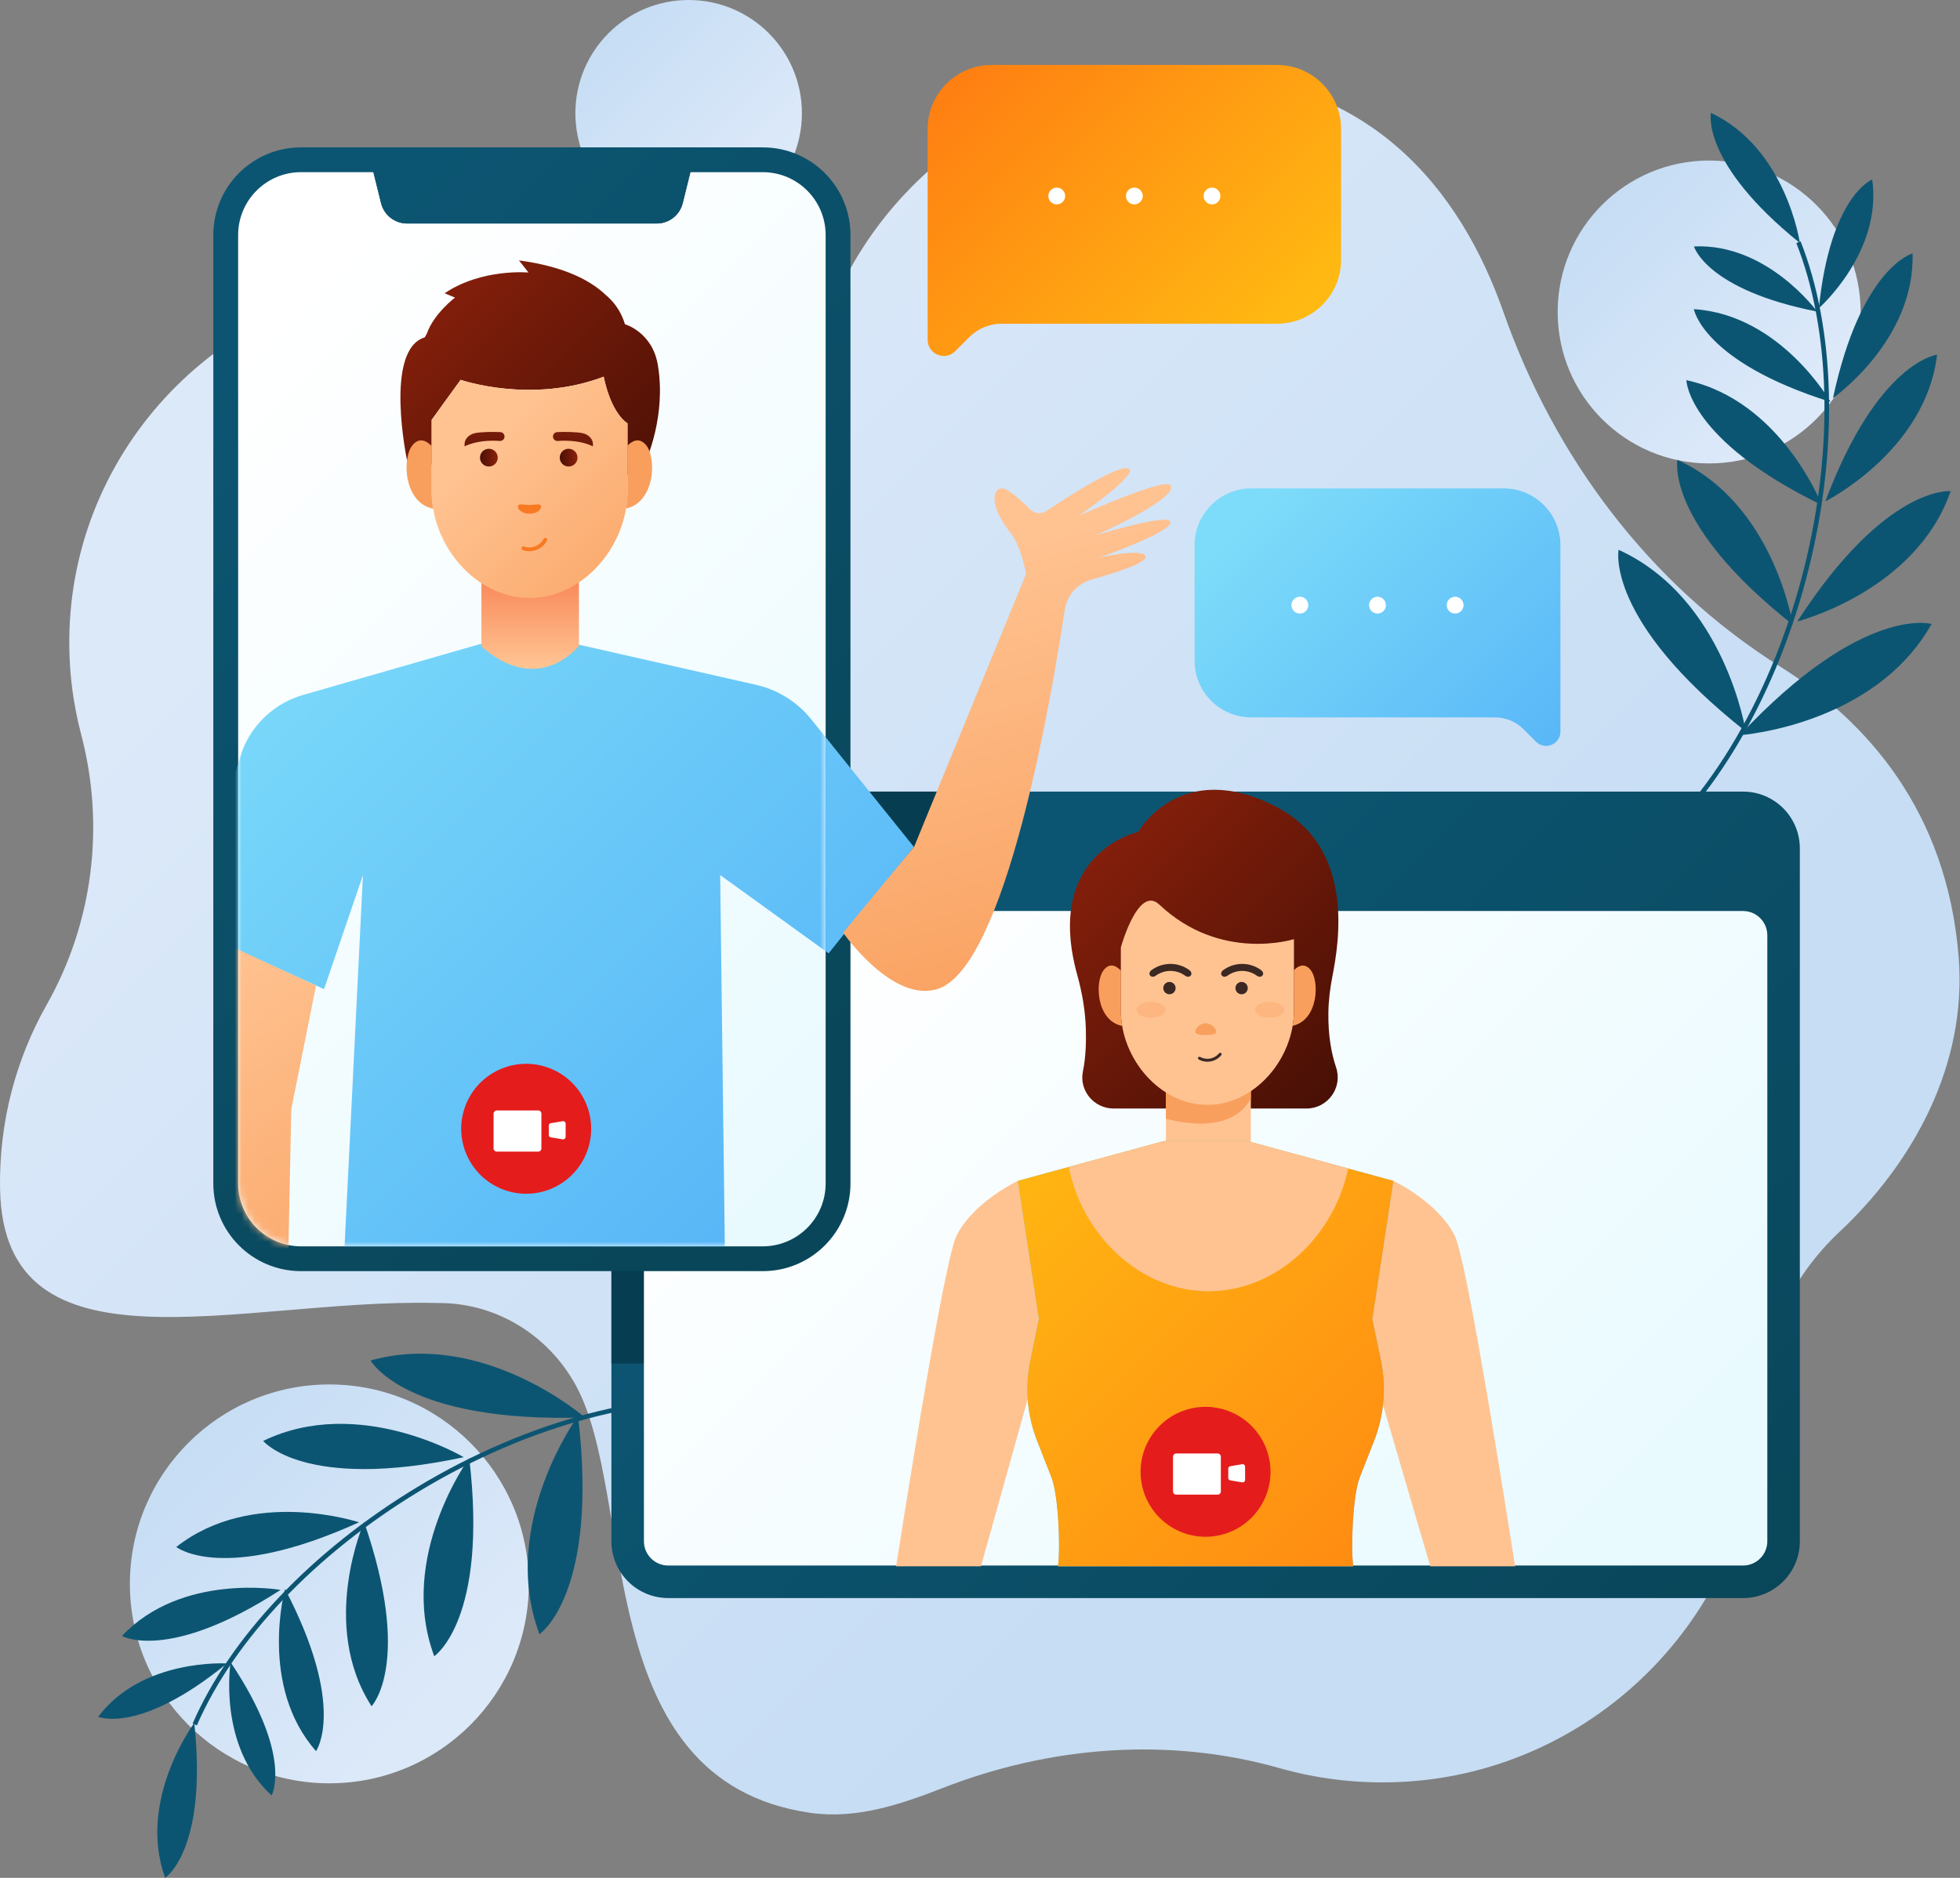 <svg width="288" height="276" viewBox="0 0 288 276" fill="none" xmlns="http://www.w3.org/2000/svg">
<rect x="0" y="0" width="288" height="276" fill="#808080" stroke="none"/>
<path d="M287.805 140.667C286.097 119.26 274.384 106.029 261.534 97.941C242.361 85.875 228.412 67.223 220.907 45.847C214.613 27.921 201.232 10.817 174.135 10.817C151.28 10.817 131.567 24.178 122.858 43.671C120.279 49.445 114.954 53.504 108.712 54.531C108.628 54.545 108.543 54.56 108.459 54.574C103.553 55.393 98.488 54.253 94.461 51.335C85.392 44.764 74.168 40.988 62.049 41.272C34.002 41.928 11.08 64.661 10.207 92.703C10.042 97.991 10.65 103.112 11.928 107.961C15.451 121.341 13.681 135.625 6.864 147.665C2.355 155.631 -0.158 164.875 0.008 174.72C0.484 203.073 35.53 190.84 63.88 191.501C64.161 191.508 64.442 191.512 64.722 191.514C73.04 191.579 80.547 196.259 84.57 203.538C93.622 219.92 86.579 261.803 119.111 266.448C125.866 267.412 132.457 265.162 138.45 262.819C154.278 256.632 171.685 255.242 188.034 259.877C193.259 261.358 198.798 262.091 204.528 261.951C233.563 261.247 257.338 237.812 258.445 208.789C258.462 208.328 258.474 207.868 258.481 207.41C258.619 197.38 263.004 187.889 270.32 181.026C281.082 170.934 289.071 156.536 287.805 140.667Z" fill="url(#paint0_linear_60_1719)"/>
<path d="M48.397 262.102C64.585 262.102 77.708 248.979 77.708 232.791C77.708 216.603 64.585 203.48 48.397 203.48C32.209 203.48 19.086 216.603 19.086 232.791C19.086 248.979 32.209 262.102 48.397 262.102Z" fill="url(#paint1_linear_60_1719)"/>
<path d="M101.188 33.285C110.38 33.285 117.831 25.834 117.831 16.642C117.831 7.451 110.38 0 101.188 0C91.997 0 84.546 7.451 84.546 16.642C84.546 25.834 91.997 33.285 101.188 33.285Z" fill="url(#paint2_linear_60_1719)"/>
<path d="M251.14 68.114C263.434 68.114 273.4 58.148 273.4 45.854C273.4 33.56 263.434 23.594 251.14 23.594C238.846 23.594 228.88 33.56 228.88 45.854C228.88 58.148 238.846 68.114 251.14 68.114Z" fill="url(#paint3_linear_60_1719)"/>
<path d="M28.924 253.597L28.301 253.327C33.839 240.58 45.847 227.923 61.246 218.603C77.614 208.695 95.841 203.909 110.002 205.798L109.912 206.472C95.898 204.602 77.839 209.355 61.597 219.184C46.315 228.434 34.407 240.977 28.924 253.597Z" fill="#0C5572"/>
<path d="M28.548 253.234C28.548 253.234 20.108 264.511 24.266 276C24.266 276 30.538 271.912 28.548 253.234Z" fill="#0C5572"/>
<path d="M33.883 244.315C33.883 244.315 31.927 256.612 39.91 263.884C39.91 263.884 43.133 258.103 33.883 244.315Z" fill="#0C5572"/>
<path d="M33.343 244.488C33.343 244.488 20.918 243.692 14.426 252.323C14.426 252.323 20.483 254.989 33.343 244.488Z" fill="#0C5572"/>
<path d="M41.881 233.542C41.881 233.542 37.978 247.771 46.437 257.375C46.437 257.375 50.984 250.984 41.881 233.542Z" fill="#0C5572"/>
<path d="M41.224 233.676C41.224 233.676 26.692 231.123 17.923 240.445C17.923 240.445 24.71 244.373 41.224 233.676Z" fill="#0C5572"/>
<path d="M53.501 223.702C53.501 223.702 46.841 238.771 54.597 250.774C54.597 250.774 60.673 244.467 53.501 223.702Z" fill="#0C5572"/>
<path d="M52.752 223.74C52.752 223.74 37.125 218.522 25.902 227.369C25.902 227.369 32.75 232.828 52.752 223.74Z" fill="#0C5572"/>
<path d="M68.95 214.305C68.95 214.305 58.337 228.819 63.808 243.424C63.808 243.424 71.756 238.117 68.95 214.305Z" fill="#0C5572"/>
<path d="M68.144 214.172C68.144 214.172 52.699 204.966 38.671 211.781C38.671 211.781 44.699 219.197 68.144 214.172Z" fill="#0C5572"/>
<path d="M84.936 208.097C84.936 208.097 73.24 224.092 79.269 240.187C79.269 240.187 88.029 234.338 84.936 208.097Z" fill="#0C5572"/>
<path d="M85.947 208.332C85.947 208.332 71.004 195.319 54.454 199.958C54.454 199.958 59.537 209.183 85.947 208.332Z" fill="#0C5572"/>
<path d="M263.95 35.725L264.581 35.476C269.679 48.405 270.138 65.845 265.839 83.324C261.271 101.905 251.768 118.177 240.418 126.854L240.005 126.315C251.237 117.727 260.646 101.597 265.18 83.162C269.446 65.817 268.998 48.526 263.95 35.725Z" fill="#0C5572"/>
<path d="M264.473 35.717C264.473 35.717 262.467 21.774 251.403 16.59C251.403 16.59 249.858 23.917 264.473 35.717Z" fill="#0C5572"/>
<path d="M267.007 45.795C267.007 45.795 259.696 35.716 248.908 36.22C248.908 36.22 250.717 42.587 267.007 45.795Z" fill="#0C5572"/>
<path d="M267.266 45.291C267.266 45.291 276.615 37.067 275.103 26.374C275.103 26.374 268.934 28.772 267.266 45.291Z" fill="#0C5572"/>
<path d="M268.969 59.068C268.969 59.068 261.667 46.248 248.895 45.437C248.895 45.437 250.198 53.172 268.969 59.068Z" fill="#0C5572"/>
<path d="M269.339 58.509C269.339 58.509 281.42 50.038 281.029 37.246C281.029 37.246 273.452 39.269 269.339 58.509Z" fill="#0C5572"/>
<path d="M267.711 74.243C267.711 74.243 261.765 58.879 247.793 55.876C247.793 55.876 247.955 64.631 267.711 74.243Z" fill="#0C5572"/>
<path d="M268.213 73.686C268.213 73.686 282.952 66.326 284.633 52.134C284.633 52.134 275.931 53.116 268.213 73.686Z" fill="#0C5572"/>
<path d="M263.431 91.812C263.431 91.812 260.672 74.044 246.477 67.585C246.477 67.585 244.608 76.958 263.431 91.812Z" fill="#0C5572"/>
<path d="M264.095 91.335C264.095 91.335 281.526 86.924 286.627 72.185C286.627 72.185 277.12 71.204 264.095 91.335Z" fill="#0C5572"/>
<path d="M256.517 107.505C256.517 107.505 253.477 87.924 237.833 80.807C237.833 80.807 235.774 91.136 256.517 107.505Z" fill="#0C5572"/>
<path d="M255.636 108.055C255.636 108.055 275.404 106.689 283.825 91.707C283.825 91.707 273.709 88.778 255.636 108.055Z" fill="#0C5572"/>
<path d="M225.701 109.013L223.864 107.175C222.753 106.064 221.245 105.44 219.674 105.44H183.867C179.263 105.44 175.531 101.707 175.531 97.104V80.122C175.531 75.518 179.263 71.787 183.867 71.787H220.95C225.553 71.787 229.286 75.519 229.286 80.122V107.528C229.286 109.398 227.024 110.335 225.701 109.013Z" fill="url(#paint4_linear_60_1719)"/>
<path d="M192.238 88.941C192.238 89.624 191.685 90.177 191.002 90.177C190.32 90.177 189.766 89.624 189.766 88.941C189.766 88.259 190.32 87.705 191.002 87.705C191.685 87.705 192.238 88.259 192.238 88.941Z" fill="white"/>
<path d="M203.644 88.941C203.644 89.624 203.091 90.177 202.408 90.177C201.726 90.177 201.172 89.624 201.172 88.941C201.172 88.259 201.726 87.705 202.408 87.705C203.091 87.705 203.644 88.259 203.644 88.941Z" fill="white"/>
<path d="M215.051 88.941C215.051 89.624 214.497 90.177 213.815 90.177C213.132 90.177 212.579 89.624 212.579 88.941C212.579 88.259 213.132 87.705 213.815 87.705C214.497 87.705 215.051 88.259 215.051 88.941Z" fill="white"/>
<path d="M140.359 51.62L142.436 49.544C143.692 48.288 145.395 47.582 147.171 47.582H187.64C192.843 47.582 197.061 43.364 197.061 38.161V18.968C197.061 13.765 192.843 9.547 187.64 9.547H145.729C140.526 9.547 136.308 13.765 136.308 18.968V49.943C136.309 52.057 138.864 53.115 140.359 51.62Z" fill="url(#paint5_linear_60_1719)"/>
<path d="M156.515 28.808C156.515 29.49 155.961 30.044 155.279 30.044C154.596 30.044 154.042 29.49 154.042 28.808C154.042 28.125 154.596 27.572 155.279 27.572C155.961 27.572 156.515 28.125 156.515 28.808Z" fill="white"/>
<path d="M167.92 28.808C167.92 29.49 167.367 30.044 166.684 30.044C166.002 30.044 165.448 29.49 165.448 28.808C165.448 28.125 166.002 27.572 166.684 27.572C167.367 27.572 167.92 28.125 167.92 28.808Z" fill="white"/>
<path d="M179.327 28.808C179.327 29.49 178.773 30.044 178.091 30.044C177.408 30.044 176.855 29.49 176.855 28.808C176.855 28.125 177.408 27.572 178.091 27.572C178.773 27.572 179.327 28.125 179.327 28.808Z" fill="white"/>
<path d="M256.119 116.345H98.185C93.576 116.345 89.839 120.082 89.839 124.692V226.527C89.839 231.137 93.576 234.874 98.185 234.874H256.119C260.729 234.874 264.466 231.137 264.466 226.527V124.692C264.466 120.082 260.729 116.345 256.119 116.345Z" fill="url(#paint6_linear_60_1719)"/>
<path opacity="0.63" d="M98.185 116.345C93.576 116.345 89.839 120.082 89.839 124.692V200.405H112.086C126.675 200.405 138.545 188.535 138.545 173.945V116.345H98.185Z" fill="#04303D"/>
<path d="M98.185 230.096C96.218 230.096 94.617 228.495 94.617 226.527V137.464C94.617 135.496 96.218 133.896 98.185 133.896H256.119C258.087 133.896 259.688 135.496 259.688 137.464V226.527C259.688 228.495 258.087 230.096 256.119 230.096H98.185Z" fill="url(#paint7_linear_60_1719)"/>
<path d="M195.188 148.914C195.209 147.11 195.43 145.315 195.773 143.544C196.717 138.659 199.219 124.586 187.478 118.547C173.416 111.314 167.256 122.264 167.256 122.264C167.256 122.264 153.307 125.275 158.297 143.324C159.004 145.879 159.467 148.498 159.55 151.148C159.614 153.156 159.541 155.442 159.123 157.476C158.544 160.297 160.752 162.925 163.632 162.925H191.969C195.104 162.925 197.321 159.855 196.323 156.884C195.639 154.848 195.15 152.225 195.188 148.914Z" fill="url(#paint8_linear_60_1719)"/>
<path d="M144.145 230.211L155.941 187.984L149.56 173.555C149.56 173.555 143.045 176.621 140.555 181.603C139.025 184.662 134.75 210.626 131.678 230.211H144.145Z" fill="#FFC392"/>
<path d="M222.627 230.211C219.555 210.626 215.28 184.662 213.751 181.603C211.26 176.621 204.745 173.555 204.745 173.555L198.403 190.034L210.16 230.211H222.627Z" fill="#FFC392"/>
<path d="M183.796 160.173V168.382H171.32V160.276C173.197 161.257 175.277 161.821 177.465 161.821C179.727 161.82 181.874 161.219 183.796 160.173Z" fill="#FFC392"/>
<path d="M171.32 160.269V164.418C177.082 165.963 181.91 165.089 183.796 161.429V160.177C181.874 161.22 179.729 161.821 177.466 161.821C175.274 161.82 173.195 161.252 171.32 160.269Z" fill="#F99F5D"/>
<path d="M151.392 199.944C150.572 203.903 150.921 208.016 152.398 211.78L154.498 217.131C155.519 219.731 155.848 227.327 155.459 230.211H198.845C198.456 227.327 198.785 219.73 199.805 217.131L201.906 211.78C203.383 208.016 203.732 203.903 202.912 199.944L201.652 193.866L204.743 173.555L183.283 167.712H171.019L149.558 173.555L152.65 193.866L151.392 199.944Z" fill="url(#paint9_linear_60_1719)"/>
<path d="M202.916 199.945C203.734 203.899 203.382 208.015 201.906 211.778L199.804 217.13C198.789 219.733 198.46 227.325 198.848 230.21H155.455C155.849 227.325 155.515 219.733 154.494 217.13L152.397 211.778C150.921 208.015 150.575 203.9 151.393 199.945L152.654 193.865L149.56 173.551L157.062 171.509L159.994 170.714L171.02 167.71H183.283L196.369 171.276L198.077 171.742L204.743 173.551L201.655 193.865L202.916 199.945Z" fill="url(#paint10_linear_60_1719)"/>
<path d="M170.344 132.948C167.237 130.011 164.695 139.246 164.695 139.246V148.539C164.695 155.563 170.389 162.38 177.413 162.38C184.437 162.38 190.131 155.563 190.131 148.539V138.031C190.131 138.031 179.361 141.474 170.344 132.948Z" fill="#FFC392"/>
<path d="M164.887 150.781C164.877 150.781 164.867 150.778 164.857 150.777C161.059 149.998 160.798 144.141 162.251 142.483C163.186 141.413 164.137 142.061 164.696 142.656V148.54C164.696 149.292 164.761 150.042 164.887 150.781Z" fill="#F99F5D"/>
<path d="M189.941 150.767C190.066 150.033 190.131 149.286 190.131 148.539V142.589C190.696 142.016 191.612 141.454 192.513 142.482C193.962 144.136 193.708 149.962 189.941 150.767Z" fill="#F99F5D"/>
<path d="M174.77 142.587C173.118 141.364 170.846 141.364 169.195 142.587C168.884 142.816 168.811 143.199 169 143.377C169.021 143.398 169.042 143.418 169.062 143.438C169.251 143.617 169.576 143.587 169.808 143.417C171.096 142.463 172.868 142.463 174.156 143.417C174.388 143.587 174.713 143.618 174.902 143.438C174.923 143.418 174.944 143.397 174.964 143.377C175.154 143.199 175.081 142.816 174.77 142.587Z" fill="#3B2823"/>
<path d="M171.837 146.132C172.338 146.132 172.744 145.727 172.744 145.226C172.744 144.726 172.338 144.32 171.837 144.32C171.337 144.32 170.931 144.726 170.931 145.226C170.931 145.727 171.337 146.132 171.837 146.132Z" fill="#3B2823"/>
<path d="M185.308 142.587C183.656 141.364 181.384 141.364 179.733 142.587C179.421 142.816 179.349 143.199 179.538 143.377C179.559 143.398 179.58 143.418 179.6 143.438C179.789 143.617 180.114 143.587 180.347 143.417C181.635 142.463 183.407 142.463 184.694 143.417C184.927 143.587 185.252 143.618 185.441 143.438C185.462 143.418 185.482 143.397 185.502 143.377C185.691 143.199 185.619 142.816 185.308 142.587Z" fill="#3B2823"/>
<path d="M183.346 145.226C183.346 145.727 182.94 146.132 182.439 146.132C181.939 146.132 181.533 145.727 181.533 145.226C181.533 144.726 181.939 144.32 182.439 144.32C182.94 144.32 183.346 144.726 183.346 145.226Z" fill="#3B2823"/>
<path d="M178.708 151.609C178.708 151.177 178.016 150.389 177.161 150.389C176.307 150.389 175.615 151.177 175.615 151.609C175.615 152.041 176.307 152.124 177.161 152.124C178.016 152.124 178.708 152.041 178.708 151.609Z" fill="#F99F5D"/>
<path d="M176.382 155.363C177.297 155.846 178.43 155.628 179.101 154.842C179.188 154.742 179.33 154.701 179.429 154.765C179.527 154.829 179.533 154.996 179.426 155.12C178.626 156.058 177.274 156.317 176.183 155.741C176.039 155.665 175.982 155.508 176.05 155.412C176.118 155.316 176.265 155.301 176.382 155.363Z" fill="#3B2823"/>
<g opacity="0.35">
<path d="M171.245 148.415C171.245 147.766 170.291 147.24 169.114 147.24C167.937 147.24 166.983 147.766 166.983 148.415C166.983 149.064 167.937 149.59 169.114 149.59C170.291 149.59 171.245 149.064 171.245 148.415Z" fill="#F99F5D"/>
<path d="M188.68 148.415C188.68 147.766 187.726 147.24 186.549 147.24C185.371 147.24 184.418 147.766 184.418 148.415C184.418 149.064 185.372 149.59 186.549 149.59C187.726 149.59 188.68 149.064 188.68 148.415Z" fill="#F99F5D"/>
</g>
<path d="M198.078 171.742C196.1 181.525 187.685 189.78 177.597 189.78C167.425 189.78 158.95 181.394 157.062 171.509L159.994 170.714L171.02 167.71H183.283L196.369 171.276L198.078 171.742Z" fill="#FFC392"/>
<path d="M179.348 225.608C184.478 224.389 187.649 219.243 186.43 214.113C185.212 208.982 180.065 205.812 174.935 207.03C169.805 208.249 166.634 213.395 167.853 218.525C169.071 223.655 174.218 226.826 179.348 225.608Z" fill="#E51C1C"/>
<path d="M178.921 219.673H172.831C172.572 219.673 172.362 219.463 172.362 219.204V214.095C172.362 213.836 172.572 213.626 172.831 213.626H178.921C179.18 213.626 179.39 213.836 179.39 214.095V219.204C179.39 219.463 179.181 219.673 178.921 219.673Z" fill="white"/>
<path d="M182.533 215.203L180.78 215.494C180.607 215.523 180.48 215.672 180.48 215.848V217.227C180.48 217.403 180.607 217.552 180.78 217.581L182.533 217.872C182.752 217.908 182.951 217.739 182.951 217.518V215.557C182.95 215.335 182.751 215.166 182.533 215.203Z" fill="white"/>
<path d="M112.086 21.661H44.225C37.111 21.661 31.344 27.428 31.344 34.541V173.945C31.344 181.058 37.111 186.825 44.225 186.825H112.086C119.199 186.825 124.966 181.058 124.966 173.945V34.541C124.966 27.428 119.199 21.661 112.086 21.661Z" fill="url(#paint11_linear_60_1719)"/>
<path d="M121.319 34.545V173.946C121.319 179.035 117.18 183.18 112.084 183.18H44.226C39.131 183.18 34.992 179.035 34.992 173.946V34.545C34.992 29.45 39.131 25.305 44.226 25.305H54.864L55.993 29.857C56.423 31.619 58.006 32.849 59.816 32.849H96.495C98.305 32.849 99.882 31.619 100.318 29.857L101.447 25.305H112.085C117.179 25.305 121.319 29.45 121.319 34.545Z" fill="url(#paint12_linear_60_1719)"/>
<path d="M102.346 21.661H53.963L55.991 29.857C56.426 31.615 58.003 32.85 59.814 32.85H96.496C98.307 32.85 99.884 31.615 100.319 29.857L102.346 21.661Z" fill="url(#paint13_linear_60_1719)"/>
<mask id="mask0_60_1719" style="mask-type:luminance" maskUnits="userSpaceOnUse" x="34" y="25" width="88" height="159">
<path d="M121.319 34.545V173.946C121.319 179.035 117.18 183.18 112.084 183.18H44.226C39.131 183.18 34.992 179.035 34.992 173.946V34.545C34.992 29.45 39.131 25.305 44.226 25.305H54.864L55.993 29.857C56.423 31.619 58.006 32.849 59.816 32.849H96.495C98.305 32.849 99.882 31.619 100.318 29.857L101.447 25.305H112.085C117.179 25.305 121.319 29.45 121.319 34.545Z" fill="white"/>
</mask>
<g mask="url(#mask0_60_1719)">
<path d="M134.293 124.476L119.193 105.712C117.186 103.218 114.412 101.456 111.302 100.701L84.646 94.658H70.544L44.535 102.144C40.407 103.325 37.084 106.392 35.574 110.41L27.346 136.214L47.617 145.373L53.329 128.635L50.629 183.211H106.504L105.821 128.611L121.756 140.119L134.293 124.476Z" fill="url(#paint14_linear_60_1719)"/>
<path d="M85.071 94.961V79.4H70.739V94.961C70.739 94.961 78.005 102.483 85.071 94.961Z" fill="url(#paint15_linear_60_1719)"/>
<path d="M94.278 68.996C94.043 69.373 93.299 69.641 92.203 69.825V62.221C89.6 60.442 88.71 55.362 88.71 55.362C78.039 59.425 67.686 55.827 67.686 55.827C66.287 57.732 63.429 61.711 63.429 61.711V68.297L59.808 67.642C59.808 67.642 56.378 51.422 62.414 49.581C62.414 49.581 62.518 49.369 62.728 49.012C63.76 46.075 66.859 43.737 66.859 43.737L65.336 43.102C70.798 39.416 77.656 40.054 77.656 40.054L76.26 38.275C83.017 39.176 86.84 41.283 89.003 43.35C89.982 44.164 91.214 45.546 91.824 47.653C91.824 47.653 95.824 48.786 96.651 53.581C97.911 60.905 95.125 67.642 94.278 68.996Z" fill="url(#paint16_linear_60_1719)"/>
<path d="M92.204 62.221V72.226C92.204 80.171 85.763 87.883 77.816 87.883C69.871 87.883 63.429 80.171 63.429 72.226V61.714C63.429 61.714 66.287 57.733 67.685 55.827C67.685 55.827 78.038 59.426 88.71 55.361C88.71 55.361 89.599 60.443 92.204 62.221Z" fill="url(#paint17_linear_60_1719)"/>
<path d="M63.645 74.762C63.634 74.762 63.623 74.758 63.611 74.757C59.315 73.876 59.02 67.25 60.663 65.374C61.721 64.164 62.797 64.897 63.429 65.569V72.226C63.429 73.077 63.504 73.926 63.645 74.762Z" fill="#F99F5D"/>
<path d="M91.988 74.747C92.13 73.916 92.203 73.072 92.203 72.226V65.495C92.842 64.846 93.878 64.21 94.899 65.374C96.537 67.244 96.25 73.836 91.988 74.747Z" fill="#F99F5D"/>
<path d="M74.135 64.16C74.135 63.816 73.867 63.529 73.523 63.509C72.312 63.44 70.612 63.497 69.816 63.658C68.862 63.852 68.204 64.591 68.26 65.396L68.275 65.603L68.276 65.603C69.907 64.783 72.074 64.7 73.43 64.81C73.81 64.84 74.135 64.542 74.135 64.16Z" fill="url(#paint18_linear_60_1719)"/>
<path d="M73.139 67.262C73.139 67.982 72.554 68.567 71.834 68.567C71.113 68.567 70.529 67.982 70.529 67.262C70.529 66.541 71.113 65.957 71.834 65.957C72.555 65.957 73.139 66.541 73.139 67.262Z" fill="url(#paint19_linear_60_1719)"/>
<path d="M81.252 64.16C81.252 63.816 81.52 63.529 81.865 63.509C83.075 63.44 84.776 63.497 85.572 63.658C86.526 63.852 87.184 64.591 87.128 65.396L87.113 65.603L87.112 65.603C85.481 64.783 83.314 64.7 81.958 64.81C81.577 64.84 81.252 64.542 81.252 64.16Z" fill="url(#paint20_linear_60_1719)"/>
<path d="M82.249 67.262C82.249 67.982 82.833 68.567 83.554 68.567C84.274 68.567 84.859 67.982 84.859 67.262C84.859 66.541 84.274 65.957 83.554 65.957C82.833 65.957 82.249 66.541 82.249 67.262Z" fill="url(#paint21_linear_60_1719)"/>
<path d="M79.499 74.468C79.499 75.039 78.741 75.501 77.806 75.501C76.871 75.501 76.112 75.039 76.112 74.468C76.112 73.898 76.871 74.22 77.806 74.22C78.741 74.22 79.499 73.898 79.499 74.468Z" fill="#F97923"/>
<path d="M80.26 79.081C80.122 79.009 79.954 79.062 79.883 79.2C79.627 79.692 79.194 80.076 78.663 80.283C78.657 80.285 78.653 80.29 78.648 80.293C78.642 80.295 78.636 80.294 78.631 80.296C78.1 80.502 77.522 80.512 77 80.323C76.855 80.27 76.694 80.345 76.642 80.49C76.588 80.635 76.664 80.795 76.809 80.848C77.119 80.961 77.446 81.017 77.773 81.017C78.131 81.017 78.49 80.95 78.833 80.817C78.838 80.815 78.842 80.81 78.847 80.808C78.853 80.806 78.859 80.806 78.865 80.804C79.522 80.549 80.059 80.071 80.377 79.459C80.45 79.321 80.397 79.152 80.26 79.081Z" fill="#F97923"/>
<path d="M26.555 161.484C27.161 155.827 30.378 137.426 30.378 137.426L46.434 144.862L42.801 163.028L42.206 192.028H30.05L26.555 161.484Z" fill="url(#paint22_linear_60_1719)"/>
</g>
<path d="M86.264 169.236C88.105 164.295 85.592 158.797 80.65 156.956C75.709 155.115 70.211 157.629 68.37 162.57C66.53 167.511 69.043 173.009 73.984 174.85C78.926 176.691 84.424 174.177 86.264 169.236Z" fill="#E51C1C"/>
<path d="M79.084 169.257H72.993C72.734 169.257 72.525 169.047 72.525 168.788V163.678C72.525 163.42 72.734 163.21 72.993 163.21H79.084C79.343 163.21 79.552 163.42 79.552 163.678V168.788C79.552 169.047 79.343 169.257 79.084 169.257Z" fill="white"/>
<path d="M82.695 164.786L80.942 165.077C80.769 165.106 80.641 165.255 80.641 165.431V166.81C80.641 166.986 80.769 167.135 80.942 167.164L82.695 167.455C82.913 167.491 83.112 167.322 83.112 167.101V165.14C83.112 164.919 82.913 164.75 82.695 164.786Z" fill="white"/>
<path d="M134.291 124.479L121.754 140.121L121.319 139.757V108.352L134.291 124.479Z" fill="url(#paint23_linear_60_1719)"/>
<path d="M161.054 78.665C161.054 78.665 173.278 73.243 171.999 71.324C171.192 70.115 158.596 75.769 158.596 75.769C158.596 75.769 167.089 69.879 165.937 68.928C164.748 67.946 156.929 72.984 153.765 75.096C153.004 75.604 151.994 75.503 151.35 74.853C150.257 73.75 148.598 72.2 147.595 71.855C146.003 71.307 145 73.95 148.494 78.328C149.785 79.945 150.515 83.009 150.792 84.356L150.77 84.351L134.326 124.443L123.887 137.081C123.887 137.081 131.068 147.407 137.719 145.374C147.802 142.292 154.561 102.228 156.449 89.62C156.763 87.522 158.267 85.799 160.305 85.216C164.04 84.15 168.807 82.662 168.295 81.697C167.676 80.531 161.493 81.966 161.493 81.966C161.493 81.966 172.471 78.127 171.966 76.679C171.531 75.433 161.054 78.665 161.054 78.665Z" fill="url(#paint24_linear_60_1719)"/>
<defs>
<linearGradient id="paint0_linear_60_1719" x1="49.455" y1="49.126" x2="200.52" y2="200.191" gradientUnits="userSpaceOnUse">
<stop offset="0.068" stop-color="#DCE9F9"/>
<stop offset="1" stop-color="#C6DDF4"/>
</linearGradient>
<linearGradient id="paint1_linear_60_1719" x1="67.713" y1="252.106" x2="27.076" y2="211.47" gradientUnits="userSpaceOnUse">
<stop offset="0.068" stop-color="#DCE9F9"/>
<stop offset="1" stop-color="#C6DDF4"/>
</linearGradient>
<linearGradient id="paint2_linear_60_1719" x1="112.155" y1="27.609" x2="89.083" y2="4.537" gradientUnits="userSpaceOnUse">
<stop offset="0.068" stop-color="#DCE9F9"/>
<stop offset="1" stop-color="#C6DDF4"/>
</linearGradient>
<linearGradient id="paint3_linear_60_1719" x1="265.81" y1="60.524" x2="234.948" y2="29.663" gradientUnits="userSpaceOnUse">
<stop offset="0.068" stop-color="#DCE9F9"/>
<stop offset="1" stop-color="#C6DDF4"/>
</linearGradient>
<linearGradient id="paint4_linear_60_1719" x1="233.483" y1="119.688" x2="186.405" y2="72.61" gradientUnits="userSpaceOnUse">
<stop stop-color="#52B0F7"/>
<stop offset="1" stop-color="#7DDCF9"/>
</linearGradient>
<linearGradient id="paint5_linear_60_1719" x1="186.601" y1="52.914" x2="133.238" y2="-0.448" gradientUnits="userSpaceOnUse">
<stop stop-color="#FFBB12"/>
<stop offset="1" stop-color="#FF7212"/>
</linearGradient>
<linearGradient id="paint6_linear_60_1719" x1="127.138" y1="125.596" x2="250.48" y2="248.937" gradientUnits="userSpaceOnUse">
<stop offset="0.13" stop-color="#0C5572"/>
<stop offset="1" stop-color="#094659"/>
</linearGradient>
<linearGradient id="paint7_linear_60_1719" x1="236.495" y1="241.339" x2="124.912" y2="129.756" gradientUnits="userSpaceOnUse">
<stop offset="0.083" stop-color="#E9FAFF"/>
<stop offset="1" stop-color="white"/>
</linearGradient>
<linearGradient id="paint8_linear_60_1719" x1="195.421" y1="160.971" x2="155.122" y2="120.672" gradientUnits="userSpaceOnUse">
<stop stop-color="#491005"/>
<stop offset="1" stop-color="#8C210C"/>
</linearGradient>
<linearGradient id="paint9_linear_60_1719" x1="259.519" y1="281.301" x2="123.103" y2="144.884" gradientUnits="userSpaceOnUse">
<stop stop-color="#52B0F7"/>
<stop offset="1" stop-color="#7DDCF9"/>
</linearGradient>
<linearGradient id="paint10_linear_60_1719" x1="142.972" y1="164.753" x2="236.633" y2="258.414" gradientUnits="userSpaceOnUse">
<stop stop-color="#FFBB12"/>
<stop offset="1" stop-color="#FF7212"/>
</linearGradient>
<linearGradient id="paint11_linear_60_1719" x1="15.919" y1="42.008" x2="125.768" y2="151.856" gradientUnits="userSpaceOnUse">
<stop offset="0.13" stop-color="#0C5572"/>
<stop offset="1" stop-color="#094659"/>
</linearGradient>
<linearGradient id="paint12_linear_60_1719" x1="141.734" y1="167.822" x2="30.02" y2="56.108" gradientUnits="userSpaceOnUse">
<stop offset="0.083" stop-color="#E9FAFF"/>
<stop offset="1" stop-color="white"/>
</linearGradient>
<linearGradient id="paint13_linear_60_1719" x1="55.468" y1="2.459" x2="165.316" y2="112.307" gradientUnits="userSpaceOnUse">
<stop offset="0.13" stop-color="#0C5572"/>
<stop offset="1" stop-color="#094659"/>
</linearGradient>
<linearGradient id="paint14_linear_60_1719" x1="129.558" y1="189.049" x2="30.917" y2="90.408" gradientUnits="userSpaceOnUse">
<stop stop-color="#52B0F7"/>
<stop offset="1" stop-color="#7DDCF9"/>
</linearGradient>
<linearGradient id="paint15_linear_60_1719" x1="77.905" y1="85.873" x2="77.905" y2="97.875" gradientUnits="userSpaceOnUse">
<stop stop-color="#F98C5D"/>
<stop offset="1" stop-color="#FFC392"/>
</linearGradient>
<linearGradient id="paint16_linear_60_1719" x1="95.014" y1="76.078" x2="58.642" y2="39.706" gradientUnits="userSpaceOnUse">
<stop stop-color="#491005"/>
<stop offset="1" stop-color="#8C210C"/>
</linearGradient>
<linearGradient id="paint17_linear_60_1719" x1="100.682" y1="91.722" x2="72.38" y2="63.42" gradientUnits="userSpaceOnUse">
<stop stop-color="#F99F5D"/>
<stop offset="1" stop-color="#FFC392"/>
</linearGradient>
<linearGradient id="paint18_linear_60_1719" x1="71.196" y1="73.149" x2="71.196" y2="58.844" gradientUnits="userSpaceOnUse">
<stop stop-color="#491005"/>
<stop offset="1" stop-color="#8C210C"/>
</linearGradient>
<linearGradient id="paint19_linear_60_1719" x1="70.529" y1="67.262" x2="73.139" y2="67.262" gradientUnits="userSpaceOnUse">
<stop stop-color="#491005"/>
<stop offset="1" stop-color="#8C210C"/>
</linearGradient>
<linearGradient id="paint20_linear_60_1719" x1="84.191" y1="73.149" x2="84.191" y2="58.844" gradientUnits="userSpaceOnUse">
<stop stop-color="#491005"/>
<stop offset="1" stop-color="#8C210C"/>
</linearGradient>
<linearGradient id="paint21_linear_60_1719" x1="82.249" y1="67.262" x2="84.859" y2="67.262" gradientUnits="userSpaceOnUse">
<stop stop-color="#491005"/>
<stop offset="1" stop-color="#8C210C"/>
</linearGradient>
<linearGradient id="paint22_linear_60_1719" x1="61.676" y1="202.234" x2="22.48" y2="145.718" gradientUnits="userSpaceOnUse">
<stop stop-color="#F99F5D"/>
<stop offset="1" stop-color="#FFC392"/>
</linearGradient>
<linearGradient id="paint23_linear_60_1719" x1="157.936" y1="160.672" x2="59.294" y2="62.03" gradientUnits="userSpaceOnUse">
<stop stop-color="#52B0F7"/>
<stop offset="1" stop-color="#7DDCF9"/>
</linearGradient>
<linearGradient id="paint24_linear_60_1719" x1="160.338" y1="148.74" x2="141.313" y2="80.302" gradientUnits="userSpaceOnUse">
<stop stop-color="#F99F5D"/>
<stop offset="1" stop-color="#FFC392"/>
</linearGradient>
</defs>
</svg>
